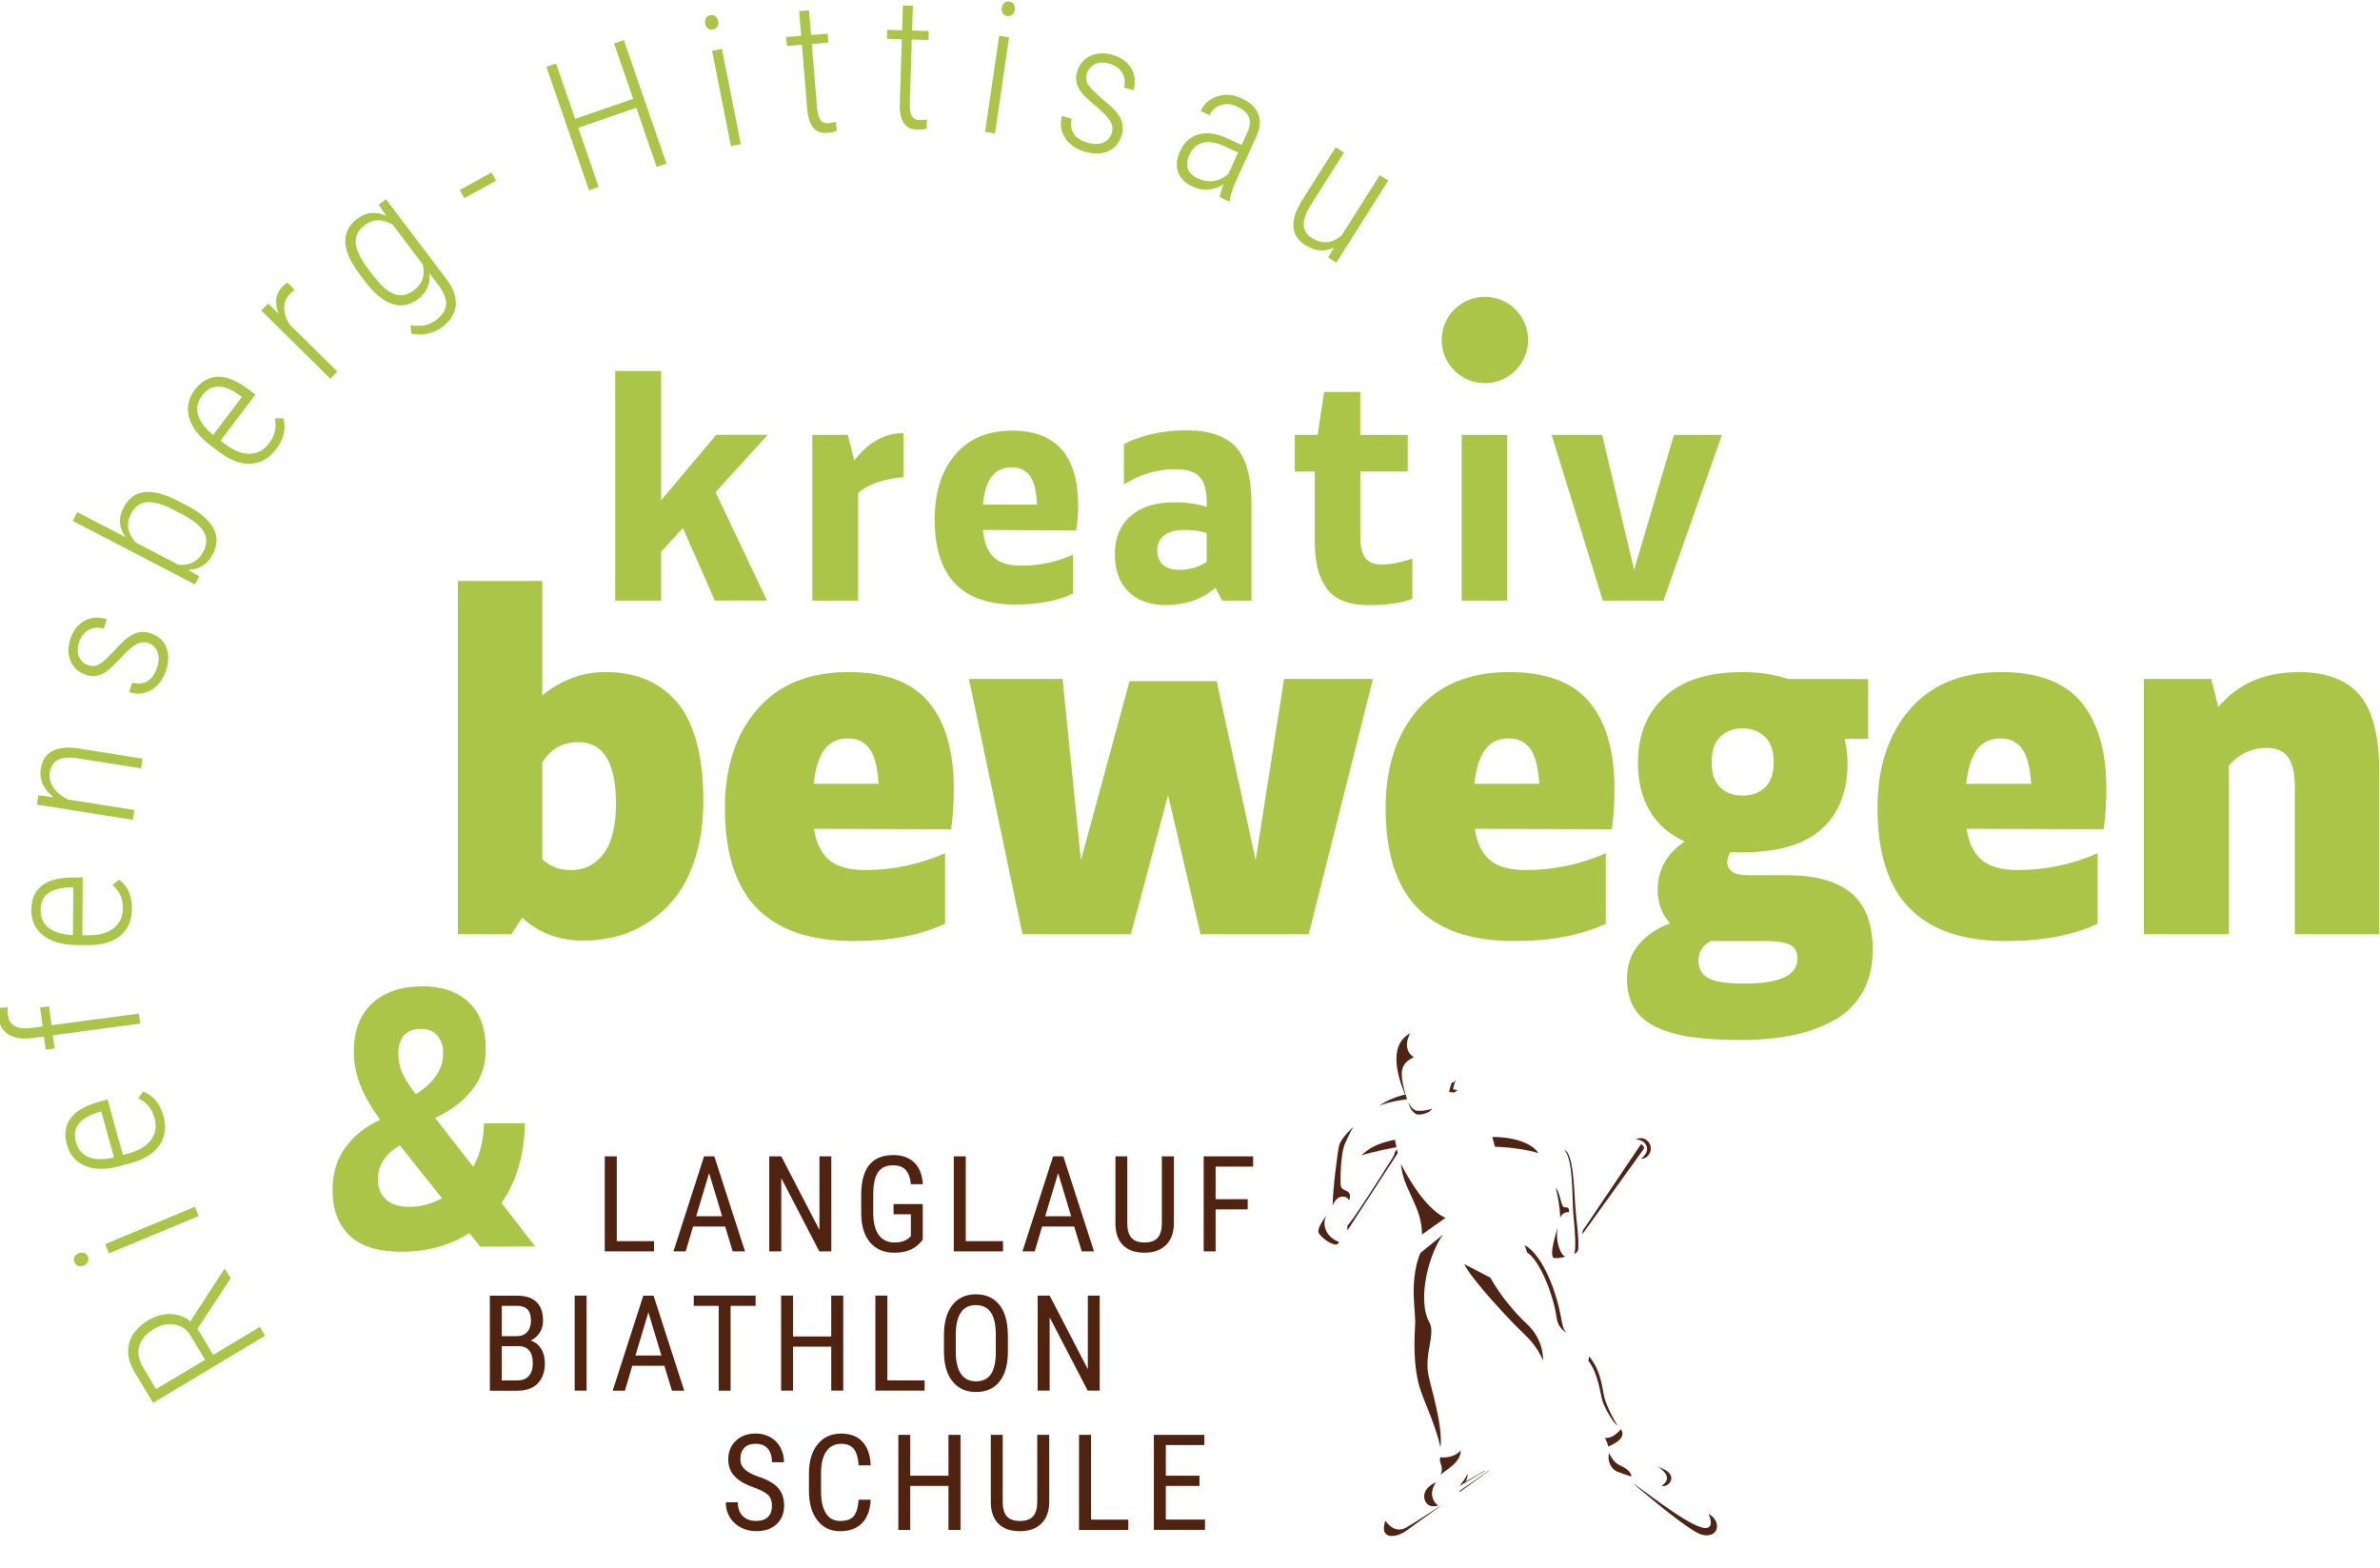 <?xml version="1.0" encoding="utf-8"?>
<!-- Generator: Adobe Illustrator 26.3.1, SVG Export Plug-In . SVG Version: 6.00 Build 0)  -->
<svg version="1.1" id="Ebene_1" xmlns="http://www.w3.org/2000/svg" xmlns:xlink="http://www.w3.org/1999/xlink" x="0px" y="0px"
	 viewBox="0 0 513 338" style="enable-background:new 0 0 513 338;" xml:space="preserve">
<style type="text/css">
	.st0{fill:#ABC548;}
	.st1{clip-path:url(#SVGID_00000129188221336652266060000002557526967132942468_);fill:#502414;}
	.st2{clip-path:url(#SVGID_00000143581222584216833550000007489003710169651646_);fill:#502414;}
	.st3{clip-path:url(#SVGID_00000150818492938167268650000010602815518844863403_);fill:#502414;}
	.st4{clip-path:url(#SVGID_00000143577407109500893430000000492333402815608725_);fill:#502414;}
	.st5{clip-path:url(#SVGID_00000158735313213479852860000005563885645311073727_);fill:#502414;}
	.st6{fill:#502311;}
</style>
<path class="st0" d="M478.14,152.41l-1.5-6.07h-14.53v55.01h18.3v-36.32c2.22-2.55,4.92-3.82,8.11-3.82c2.22,0,3.8,0.69,4.73,2.08
	c0.93,1.39,1.4,3.53,1.4,6.43v31.64h18.2v-34.84c0-7.77-1.4-13.33-4.2-16.66c-2.8-3.33-7.18-4.99-13.13-4.99
	C488.11,144.86,482.32,147.38,478.14,152.41 M435.82,161.35c1.09,1.47,1.75,4,1.98,7.6h-14c0.35-3.31,1.13-5.77,2.32-7.38
	c1.19-1.61,2.88-2.41,5.07-2.41C433.18,159.15,434.73,159.88,435.82,161.35 M448.64,151.38c-3.59-4.35-9.37-6.52-17.35-6.52
	c-8.46,0-15.01,2.68-19.65,8.05c-4.63,5.37-6.95,12.45-6.95,21.24c0,9.72,2.31,16.93,6.93,21.63c4.62,4.7,11.55,7.05,20.78,7.05
	c7.85,0,14.43-1.24,19.74-3.73v-15.2c-5.54,2.42-11.26,3.63-17.19,3.63c-3.51,0-6.11-0.73-7.82-2.2c-1.71-1.47-2.78-3.7-3.23-6.69
	l29.54,0.1l0.14-1.1c0.1-0.7,0.19-1.77,0.29-3.2c0.1-1.43,0.15-2.87,0.15-4.3C454.02,161.98,452.23,155.73,448.64,151.38
	 M368.43,210.93c-1.56-0.72-2.34-2.05-2.34-3.99c0-1.75,0.88-3.12,2.66-4.11h0.43h11.54c2.19,0,3.85,0.25,5,0.76
	c1.14,0.51,1.71,1.53,1.71,3.06c0,3.57-3.81,5.35-11.44,5.35C372.51,212.01,369.99,211.65,368.43,210.93 M382.31,164.26
	c0,2.45-0.62,4.27-1.86,5.45c-1.24,1.18-2.86,1.77-4.85,1.77c-2,0-3.61-0.59-4.83-1.77c-1.22-1.18-1.83-2.99-1.83-5.45
	c0-2.42,0.62-4.24,1.86-5.45c1.24-1.21,2.84-1.82,4.8-1.82c1.96,0,3.57,0.61,4.83,1.82C381.68,160.03,382.31,161.84,382.31,164.26
	 M376.66,188.64c-2.9,0-4.35-0.96-4.35-2.87c0-0.64,0.22-1.35,0.68-2.15c0.51,0.06,1.32,0.1,2.41,0.1c7.76,0,13.5-1.67,17.23-5.02
	c3.73-3.35,5.6-8.09,5.6-14.24c0-1.66-0.21-3.39-0.63-5.21h5.07v-12.9h-17.23c-2.93-0.99-6.24-1.48-9.94-1.48
	c-7.27,0-12.83,1.76-16.68,5.28c-3.85,3.52-5.77,8.29-5.77,14.31c0,4.01,0.85,7.46,2.56,10.35c1.71,2.88,4.22,5.07,7.53,6.57
	c-3.89,2.61-5.84,6.1-5.84,10.47c0,2.74,0.88,5.13,2.66,7.17c-2.77,1.02-5,2.52-6.71,4.52c-1.71,1.99-2.56,4.47-2.56,7.43
	c0,2.52,0.53,4.64,1.59,6.38c1.06,1.74,2.68,3.1,4.85,4.09c2.17,0.99,4.7,1.69,7.58,2.1c2.88,0.41,6.33,0.62,10.36,0.62
	c4.22,0,8-0.34,11.34-1.03c3.35-0.69,6.34-1.77,8.98-3.25c2.64-1.48,4.67-3.51,6.11-6.07c1.43-2.57,2.15-5.6,2.15-9.1
	c0-5.58-1.54-9.65-4.61-12.21c-3.07-2.56-7.67-3.85-13.78-3.85H376.66z M329.81,161.35c1.09,1.47,1.75,4,1.98,7.6h-14
	c0.35-3.31,1.13-5.77,2.32-7.38c1.19-1.61,2.88-2.41,5.07-2.41C327.17,159.15,328.72,159.88,329.81,161.35 M342.63,151.38
	c-3.59-4.35-9.37-6.52-17.36-6.52c-8.46,0-15.01,2.68-19.65,8.05c-4.63,5.37-6.95,12.45-6.95,21.24c0,9.72,2.31,16.93,6.93,21.63
	c4.62,4.7,11.55,7.05,20.78,7.05c7.85,0,14.43-1.24,19.74-3.73v-15.2c-5.54,2.42-11.26,3.63-17.19,3.63c-3.51,0-6.12-0.73-7.82-2.2
	c-1.71-1.47-2.78-3.7-3.23-6.69l29.54,0.1l0.14-1.1c0.1-0.7,0.19-1.77,0.29-3.2c0.1-1.43,0.15-2.87,0.15-4.3
	C348.01,161.98,346.21,155.73,342.63,151.38 M270.65,185.39l-8.4-38.57h-18.78l-10.48,38.57l-3.96-39.05h-20.18l11.54,55.01h23.37
	l8.01-29.97l7,29.97h23.32l13.85-55.01h-19.16L270.65,185.39z M187.4,161.35c1.09,1.47,1.75,4,1.98,7.6h-14
	c0.35-3.31,1.13-5.77,2.32-7.38c1.19-1.61,2.88-2.41,5.07-2.41C184.76,159.15,186.3,159.88,187.4,161.35 M200.21,151.38
	c-3.59-4.35-9.37-6.52-17.36-6.52c-8.46,0-15.01,2.68-19.65,8.05c-4.63,5.37-6.95,12.45-6.95,21.24c0,9.72,2.31,16.93,6.93,21.63
	c4.62,4.7,11.55,7.05,20.78,7.05c7.85,0,14.43-1.24,19.74-3.73v-15.2c-5.54,2.42-11.26,3.63-17.19,3.63c-3.51,0-6.11-0.73-7.82-2.2
	c-1.71-1.47-2.78-3.7-3.23-6.69l29.54,0.1l0.15-1.1c0.1-0.7,0.19-1.77,0.29-3.2c0.1-1.43,0.14-2.87,0.14-4.3
	C205.6,161.98,203.8,155.73,200.21,151.38 M116.89,185.2v-20.84c1.77-2.93,4.36-4.4,7.77-4.4c5.41,0,8.11,4.43,8.11,13.29
	c0,4.78-0.89,8.36-2.65,10.73c-1.77,2.37-4.1,3.56-7,3.56C120.54,187.54,118.47,186.76,116.89,185.2 M116.89,149.88v-24.66h-18.2
	v76.13h11.54l2.32-3.54c3.57,3.28,7.95,4.92,13.13,4.92c2.67,0,5.23-0.34,7.68-1.03c2.45-0.68,4.79-1.81,7.02-3.37
	c2.24-1.56,4.18-3.48,5.82-5.76s2.95-5.13,3.93-8.55c0.98-3.42,1.47-7.24,1.47-11.45c0-5.03-0.52-9.37-1.57-13.02
	c-1.05-3.65-2.54-6.52-4.49-8.63c-1.95-2.1-4.16-3.64-6.64-4.61c-2.48-0.97-5.28-1.46-8.4-1.46
	C125.55,144.86,121.01,146.53,116.89,149.88"/>
<path class="st0" d="M352.22,122.82l-6.88-29.09h-10.9l11.03,35.72h13.08l12.61-35.72h-10.34L352.22,122.82z M324.87,93.73h-9.81
	v35.72h9.81V93.73z M294.28,120.25c-0.72-0.94-1.07-2.51-1.07-4.69v-13.92h10.22v-7.91H293.2v-9.25h-7.79l-1.4,9.25h-4.92v7.91h4.3
	v14.86c0,2.18,0.18,4.08,0.55,5.7c0.36,1.62,0.97,3.07,1.81,4.34c0.84,1.28,2.03,2.24,3.57,2.9c1.54,0.65,3.41,0.98,5.61,0.98
	c4.11,0,7.28-0.45,9.5-1.34v-8.69c-2.51,0.85-4.72,1.28-6.63,1.28C296.16,121.66,294.99,121.19,294.28,120.25 M250.93,115.39
	c0.99-0.78,2.5-1.17,4.53-1.17c1.68,0,3.23,0.23,4.64,0.69v6.2c-1.76,1.14-3.74,1.71-5.92,1.71c-1.54,0-2.71-0.36-3.52-1.09
	c-0.81-0.73-1.21-1.79-1.21-3.18C249.45,117.22,249.94,116.17,250.93,115.39 M247.94,93.65c-2.36,0.59-4.25,1.28-5.68,2.07v8.72
	c3.41-2.2,7.1-3.3,11.09-3.3c2.47,0,4.21,0.55,5.23,1.65c1.02,1.1,1.53,2.97,1.53,5.61v0.84c-2.06-0.64-4.31-0.97-6.76-0.97
	c-4.07-0.06-7.26,0.91-9.58,2.91c-2.32,2-3.47,4.73-3.47,8.18c0,3.51,0.97,6.23,2.91,8.16c1.94,1.93,4.71,2.9,8.3,2.9
	c4.15-0.06,7.64-1.3,10.46-3.71l1.46,2.74h6.32v-20.87c0-5.65-1.1-9.7-3.3-12.15c-2.2-2.45-5.8-3.68-10.81-3.68
	C252.86,92.76,250.29,93.06,247.94,93.65 M221.97,102.54c0.9,1.2,1.42,3.28,1.54,6.23h-11.65c0.23-2.62,0.84-4.61,1.84-5.98
	c1-1.37,2.48-2.06,4.45-2.06C219.79,100.73,221.06,101.34,221.97,102.54 M218.15,92.82c-5.27,0-9.37,1.74-12.3,5.22
	c-2.93,3.48-4.39,8.1-4.39,13.88c0,12.25,5.78,18.38,17.35,18.38c5,0,9.17-0.79,12.49-2.37v-8.41c-3.49,1.6-7.23,2.4-11.21,2.4
	c-2.76,0-4.77-0.64-6.01-1.92c-1.25-1.28-1.98-3.2-2.21-5.78l20.09,0.12l0.09-0.65c0.08-0.44,0.16-1.1,0.23-1.99
	c0.07-0.89,0.11-1.8,0.11-2.71C232.38,98.21,227.64,92.82,218.15,92.82 M188.82,94.97c-1.83,1.08-3.38,2.51-4.67,4.3l-1.4-5.54
	h-7.66v35.72h9.87v-23.2c2.33-1.95,5.59-3.08,9.78-3.39v-9.5C192.62,93.35,190.64,93.89,188.82,94.97 M154.37,93.73l-11.87,14.11
	V79.96h-9.9v49.49h9.9v-10.53l4.7-5.11l6.88,15.63h11.24l-11.09-23.36l11.27-12.36H154.37"/>
<g>
	<defs>
		<rect id="SVGID_1_" x="279.06" y="217.26" width="93.97" height="120.81"/>
	</defs>
	<clipPath id="SVGID_00000092441191354448273420000002686986416668796056_">
		<use xlink:href="#SVGID_1_"  style="overflow:visible;"/>
	</clipPath>
	<path style="clip-path:url(#SVGID_00000092441191354448273420000002686986416668796056_);fill:#502414;" d="M320.88,316.98
		l-6.16,4.29c-0.02,0.04-0.12,0.34-0.15,0.38l6.43-4.68C320.97,316.98,320.92,316.98,320.88,316.98"/>
	<path style="clip-path:url(#SVGID_00000092441191354448273420000002686986416668796056_);fill:#502414;" d="M319.98,317l-4.09,2.34
		c0.25-0.4,0.55-1.16,0.39-1.67c-0.37,1.05-1.24,2.04-1.71,2.63l5.56-3.29C320.08,317,320.03,317,319.98,317"/>
	<path style="clip-path:url(#SVGID_00000092441191354448273420000002686986416668796056_);fill:#502414;" d="M336.39,283.51
		c-0.8-4.28-3.49-12.75-7.76-15.15l0.55,1.61c2.72,1.72,5.65,9.07,6.35,14.08c0.35,2.49,2.21,3.21,2.21,3.21
		C336.91,286.77,336.69,285.14,336.39,283.51"/>
	<path style="clip-path:url(#SVGID_00000092441191354448273420000002686986416668796056_);fill:#502414;" d="M345.84,301.27
		c-0.5-1.75-0.56-5.61-3.31-8.93c-0.07,0.49-0.06,0.49-0.17,0.98c2.24,2.81,2.56,7.29,3.09,8.77c0.71,1.98,2.43,4.77,3.24,5.19
		C347.88,306.12,346.46,303.44,345.84,301.27"/>
	<path style="clip-path:url(#SVGID_00000092441191354448273420000002686986416668796056_);fill:#502414;" d="M349.37,308.07
		c-0.94,1.05-2.13,2.01-3.44,1.86c0.21,0.33,0.67,1.41,0.7,1.86C351.17,309.93,349.37,308.07,349.37,308.07"/>
	<path style="clip-path:url(#SVGID_00000092441191354448273420000002686986416668796056_);fill:#502414;" d="M358.81,316.76
		c-0.6-0.31-1.3-0.54-1.51-0.66c2.76,1.77,2.28,3.21,0.86,4.15C359.66,320.7,361.65,318.25,358.81,316.76"/>
	<path style="clip-path:url(#SVGID_00000092441191354448273420000002686986416668796056_);fill:#502414;" d="M303.3,236.91
		c-0.05-0.11-0.28-0.88-0.33-0.99c-1.13,0.14-4.35,1.3-5.66,2.43c-0.01,0.01-0.02,0.02-0.03,0.02
		C299.25,237.41,302.91,237.01,303.3,236.91"/>
	<path style="clip-path:url(#SVGID_00000092441191354448273420000002686986416668796056_);fill:#502414;" d="M313.23,234.84
		c0.04-0.82,0.54-2.03,0.54-2.03c-0.02,0-0.03,0-0.05,0c-0.2,0.34-0.47,0.54-0.8,0.54c0,0-0.5,1.21-0.54,2.03
		c0.38,0.01,0.73,0.05,1.02,0.11c0.27-0.19,0.54-0.37,0.79-0.55C313.92,234.89,313.59,234.85,313.23,234.84"/>
	<path style="clip-path:url(#SVGID_00000092441191354448273420000002686986416668796056_);fill:#502414;" d="M339.74,262.17
		c-0.02-0.22-0.05-0.5-0.08-0.81c-0.37-3.7-0.34-12.81-2.47-13.53c2.02,2.23,1.62,10.62,1.96,14.07c0.03,0.31,0.06,0.59,0.08,0.81
		c0.29,2.82,0.45,6.32,0.16,7.34c-0.02,0.08-0.06,0.16-0.11,0.23c0.42-0.18,0.74-0.43,0.84-0.77
		C340.42,268.49,340.03,264.99,339.74,262.17"/>
	<path style="clip-path:url(#SVGID_00000092441191354448273420000002686986416668796056_);fill:#502414;" d="M341.18,265.22
		l-0.16,0.87l13.35-18.54c0-0.45-0.19-0.66-0.65-0.95C353.68,246.63,341.18,265.22,341.18,265.22"/>
	<path style="clip-path:url(#SVGID_00000092441191354448273420000002686986416668796056_);fill:#502414;" d="M354.57,249.22
		c0.03,0,0.05,0,0.08,0c0.02-0.02,0.04-0.03,0.05-0.05C354.62,249.21,354.57,249.22,354.57,249.22"/>
	<path style="clip-path:url(#SVGID_00000092441191354448273420000002686986416668796056_);fill:#502414;" d="M301.09,247.71
		l-0.53,0.76c0,0,0.28,0-0.53,1.3c-2.2,3.52-8.74,13.78-9.6,14.38v1.07l10.84-16.67C301.26,248.53,301.09,247.71,301.09,247.71"/>
	<path style="clip-path:url(#SVGID_00000092441191354448273420000002686986416668796056_);fill:#502414;" d="M285.96,261.92
		c-0.79,1.02-1.8,2.59-1.8,3.5c0,0.9,2.71,2.94,3.84,2.82c0.3-0.03,0.5-0.23,0.64-0.54C285.89,266.71,284.79,264.01,285.96,261.92"
		/>
	<path style="clip-path:url(#SVGID_00000092441191354448273420000002686986416668796056_);fill:#502414;" d="M288.67,246.79
		c-0.31,0.99-1.43,9.85-1.43,13.14c0.88-2.62,3.18-2.34,3.55-1.15c0.91-2.83-1.76-1.55-1.82-3.49c-0.12-3.57,0.31-7.35,0.89-8.7
		c0.42-0.98,1.44-3.13,1.84-3.68C291.55,242.99,289.16,245.23,288.67,246.79"/>
	<path style="clip-path:url(#SVGID_00000092441191354448273420000002686986416668796056_);fill:#502414;" d="M321.66,245.06
		l0.57,2.12c2.32,0.02,6.76,0.52,9.38,1.37C330.51,246.81,327.2,245.06,321.66,245.06"/>
</g>
<g>
	<defs>
		<rect id="SVGID_00000115500932513334947920000004832803844850029469_" x="284.16" y="222.71" width="85.94" height="108.35"/>
	</defs>
	<clipPath id="SVGID_00000001649398011037925240000000996156194762715553_">
		<use xlink:href="#SVGID_00000115500932513334947920000004832803844850029469_"  style="overflow:visible;"/>
	</clipPath>
	<path style="clip-path:url(#SVGID_00000001649398011037925240000000996156194762715553_);fill:#502414;" d="M335.82,264.41
		c-0.27,0.85-2.19,6.62-0.74,6.76c0.41,0.04,1.37,0,2.38-0.33C336.55,270.8,335.06,267.56,335.82,264.41"/>
	<path style="clip-path:url(#SVGID_00000001649398011037925240000000996156194762715553_);fill:#502414;" d="M302.37,230.12
		c0.34-0.85,0.93-1.59,2.36-2.22c-2.78-1.92-0.76-5.18-0.74-5.2c-0.35,0.16-0.65,0.38-0.92,0.6c-4.2,3.32-0.89,11.08,0.08,13.28
		C302.84,235.31,301.65,231.89,302.37,230.12"/>
	<path style="clip-path:url(#SVGID_00000001649398011037925240000000996156194762715553_);fill:#502414;" d="M305.4,240.2
		c1.28,0.15,2.93-0.48,3.31-1.24c-1.23,0.44-2.7,0.59-3.66,0.37c-0.64-0.42-0.99-0.74-1.43-1.75
		C303.81,238.95,304.54,239.78,305.4,240.2"/>
	<path style="clip-path:url(#SVGID_00000001649398011037925240000000996156194762715553_);fill:#502414;" d="M310.36,324.63
		c0,0-5.01,3.34-7.22,4.6c-2.72,1.55-4.53-1.48-4.53-1.48s-0.6,1.63-0.14,2.52c0.72,1.37,3.16,0.75,4.61-0.31
		c1.94-1.43,7.39-5.32,7.39-5.32C310.44,324.63,310.4,324.63,310.36,324.63"/>
</g>
<g>
	<defs>
		<rect id="SVGID_00000180348292269803406910000004157004973162074033_" x="279.06" y="217.26" width="93.97" height="120.81"/>
	</defs>
	<clipPath id="SVGID_00000107565114268279908980000001878295900058619780_">
		<use xlink:href="#SVGID_00000180348292269803406910000004157004973162074033_"  style="overflow:visible;"/>
	</clipPath>
	<path style="clip-path:url(#SVGID_00000107565114268279908980000001878295900058619780_);fill:#502414;" d="M300.68,245.65
		c-3.98,0.8-5.63,1.89-7.26,3.39c2.19-0.77,7.58-1.77,7.58-1.77L300.68,245.65z"/>
	<path style="clip-path:url(#SVGID_00000107565114268279908980000001878295900058619780_);fill:#502414;" d="M311.58,262.49
		c-4.81-2.03-9.28-10.95-9.62-11.64c0.46,5.61,4.55,9.08,4.55,15.24L311.58,262.49z"/>
	<path style="clip-path:url(#SVGID_00000107565114268279908980000001878295900058619780_);fill:#502414;" d="M307.9,296.41
		c-0.92-4.62,1.54-8.92,0.23-11.31c-2.78-5.03-0.1-14.97,2.93-19.02l-4.89,3.98c0,0-1.2,2.39-1.43,6.89c-0.15,3.01,0.31,6.42,0.31,8
		c0,1.58-0.66,7,0.6,12.77c0.78,3.6,3.67,8.72,4.84,14.32C311.05,307.28,308.46,299.24,307.9,296.41"/>
	<path style="clip-path:url(#SVGID_00000107565114268279908980000001878295900058619780_);fill:#502414;" d="M309.56,319.46
		c-1.85,0.78-2.86,2.2-2.53,3.57c0.57,2.34,2.94,1.49,2.94,1.49C307.39,322.38,309.42,319.6,309.56,319.46"/>
	<path style="clip-path:url(#SVGID_00000107565114268279908980000001878295900058619780_);fill:#502414;" d="M329.08,285.33
		c-2.43-2.24-5.75-6.15-7.83-9.94l-5.63-2.93c1.31,3.04,10.27,12.64,12.69,14.86c2.82,2.6,3.95,5.08,4.29,5.94
		C332.66,291.15,331.9,287.92,329.08,285.33"/>
</g>
<g>
	<defs>
		<rect id="SVGID_00000022534003101803353890000011378345433093706651_" x="284.16" y="222.71" width="85.94" height="108.35"/>
	</defs>
	<clipPath id="SVGID_00000131339786133698935130000000932727664896409009_">
		<use xlink:href="#SVGID_00000022534003101803353890000011378345433093706651_"  style="overflow:visible;"/>
	</clipPath>
	<path style="clip-path:url(#SVGID_00000131339786133698935130000000932727664896409009_);fill:#502414;" d="M346.84,313.18
		c-0.43,1.33,0.16,3.41,1.86,4.06c1.27,0.49,2.92,1.01,2.92,1.01s0.23-1.27-2.59-2.48C347.96,315.32,347.07,313.77,346.84,313.18"/>
	<path style="clip-path:url(#SVGID_00000131339786133698935130000000932727664896409009_);fill:#502414;" d="M369.87,327.95
		c-0.48-1.12-1.59-1.66-1.59-1.66s1.78,3.82-1.54,2.92c-3.94-1.07-14.16-9.34-14.63-9.4c0,0,9.78,8.5,13.83,10.61
		C368.52,331.75,370.85,330.27,369.87,327.95"/>
</g>
<g>
	<defs>
		<rect id="SVGID_00000069391358656494426200000014675339535009687990_" x="279.06" y="217.26" width="93.97" height="120.81"/>
	</defs>
	<clipPath id="SVGID_00000126310878527628522040000007811808459136330387_">
		<use xlink:href="#SVGID_00000069391358656494426200000014675339535009687990_"  style="overflow:visible;"/>
	</clipPath>
	<path style="clip-path:url(#SVGID_00000126310878527628522040000007811808459136330387_);fill:#502414;" d="M354.7,245.6
		c-0.73-0.47-1.7-0.3-2.07-0.02c0.37,0.02,1.24,0.14,1.77,0.68c1.74,1.77-0.68,3.5-0.68,3.5c0.52,0,1.24-0.14,1.81-1.11
		C355.98,247.83,356.05,246.48,354.7,245.6"/>
	<path style="clip-path:url(#SVGID_00000126310878527628522040000007811808459136330387_);fill:#502414;" d="M310.48,317.87
		c0.91-1.77-0.52-2.64,0-3.78c1.32,0.2,3.43-0.23,4.38-1.5C314.86,315.24,311.86,316.7,310.48,317.87"/>
	<path style="clip-path:url(#SVGID_00000126310878527628522040000007811808459136330387_);fill:#502414;" d="M336.29,262.49
		c0-2.2-0.61-5.14-0.96-6.53c1.08,1.41,1.13,4.23,1.86,4.23c0.55,0,1.24,0.17,0.96,1.1C336.74,261.11,336.29,262.49,336.29,262.49"
		/>
</g>
<path class="st0" d="M320.06,82.59c5.14,0,9.31-4.17,9.31-9.31c0-5.14-4.17-9.31-9.31-9.31c-5.14,0-9.31,4.17-9.31,9.31
	C310.75,78.42,314.92,82.59,320.06,82.59"/>
<path class="st0" d="M83.19,258.52c-1.16-1.07-1.74-2.51-1.74-4.3c0-3.05,1.58-5.5,4.74-7.35l9.08,11.41
	c-2.36,1.23-4.66,1.85-6.89,1.85C86.07,260.13,84.34,259.6,83.19,258.52 M94.28,223.22c0.82,0.97,1.23,2.23,1.23,3.79
	c0,1.8-0.53,3.45-1.59,4.95c-1.06,1.5-2.49,2.79-4.29,3.88c-1.33-1.7-2.3-3.21-2.89-4.52c-0.6-1.32-0.89-2.75-0.89-4.3
	c0-1.58,0.39-2.84,1.18-3.8c0.79-0.96,2.04-1.44,3.74-1.44C92.29,221.76,93.46,222.25,94.28,223.22 M108.1,259.28
	c3.24-4.65,4.92-10.38,5.05-17.17h-8.83c-0.06,3.57-0.83,6.7-2.31,9.38l-8.22-10.53c3.51-1.65,6.21-3.72,8.09-6.2
	c1.89-2.49,2.83-5.31,2.83-8.46c0-4.58-1.23-8.01-3.68-10.29c-2.45-2.28-5.77-3.42-9.96-3.42c-4.6,0-8.21,1.23-10.85,3.67
	c-2.64,2.45-3.95,5.92-3.95,10.4c0,2.51,0.47,4.93,1.4,7.26c0.93,2.33,2.35,4.81,4.26,7.44c-3.24,1.5-5.76,3.52-7.56,6.06
	c-1.8,2.54-2.69,5.55-2.69,9.05c0,4.21,1.22,7.48,3.65,9.82c2.43,2.34,6.15,3.51,11.16,3.51c5.58,0,10.47-1.34,14.68-4.03l2.34,2.95
	l11.85-0.07L108.1,259.28z"/>
<path class="st0" d="M286.27,55.49l1.77,1.12l11.19-17.69l-1.83-1.16L289.2,50.7c-2.05,1.82-4.22,2-6.51,0.55
	c-1.07-0.68-1.62-1.61-1.67-2.79c-0.04-1.19,0.44-2.58,1.46-4.18l7.21-11.39l-1.8-1.14l-7.24,11.44c-1.35,2.16-1.97,4.06-1.86,5.69
	c0.11,1.63,0.97,2.95,2.57,3.96c2.1,1.33,4.17,1.5,6.2,0.51L286.27,55.49z M256.43,33.27c0.6-1.3,1.52-2.13,2.78-2.48
	c1.26-0.35,2.78-0.13,4.57,0.66l3.09,1.42l-2.12,4.62c-0.87,0.81-1.88,1.31-3.04,1.5c-1.16,0.19-2.31,0.02-3.46-0.5
	C255.92,37.43,255.32,35.69,256.43,33.27 M264.98,43.44l0.1-0.21c0.09-1.08,0.56-2.55,1.41-4.42l4.29-9.33
	c0.84-1.84,1-3.47,0.45-4.88c-0.54-1.41-1.77-2.56-3.68-3.44c-1.77-0.81-3.49-0.95-5.16-0.4c-1.67,0.55-2.86,1.6-3.58,3.16
	l1.94,0.91c0.51-1.11,1.32-1.84,2.41-2.19c1.1-0.35,2.25-0.24,3.46,0.31c1.3,0.6,2.15,1.35,2.55,2.25c0.4,0.9,0.29,2.03-0.33,3.39
	l-1.22,2.65l-3.27-1.5c-2.24-1.02-4.25-1.27-6.02-0.77c-1.77,0.51-3.09,1.69-3.94,3.55c-0.79,1.71-0.94,3.24-0.45,4.59
	c0.49,1.35,1.55,2.4,3.19,3.15c1.08,0.5,2.2,0.69,3.36,0.59c1.16-0.1,2.25-0.49,3.27-1.17c-0.47,1.18-0.76,2.11-0.86,2.8
	L264.98,43.44z M237.84,30.71c-0.94,0.41-2.05,0.43-3.32,0.08c-1.47-0.41-2.49-1.06-3.08-1.96c-0.59-0.9-0.74-1.99-0.45-3.25
	L228.91,25c-0.48,1.73-0.25,3.31,0.68,4.75c0.93,1.44,2.4,2.43,4.4,2.99c1.89,0.52,3.55,0.46,4.98-0.21
	c1.43-0.66,2.37-1.82,2.83-3.49c0.25-0.89,0.28-1.72,0.1-2.47c-0.18-0.75-0.55-1.49-1.11-2.23s-1.67-1.77-3.31-3.11
	c-1.57-1.37-2.56-2.39-2.97-3.05c-0.41-0.66-0.5-1.4-0.27-2.2c0.28-0.99,0.86-1.7,1.74-2.13c0.89-0.42,1.94-0.47,3.16-0.13
	c1.26,0.35,2.17,1.01,2.74,1.98c0.57,0.97,0.7,2.03,0.39,3.17l2.07,0.57c0.49-1.78,0.32-3.37-0.53-4.76
	c-0.84-1.4-2.22-2.36-4.14-2.89c-1.78-0.49-3.37-0.39-4.76,0.31c-1.4,0.7-2.31,1.83-2.75,3.38c-0.23,0.83-0.27,1.6-0.12,2.3
	c0.15,0.7,0.5,1.4,1.04,2.11c0.54,0.71,1.56,1.68,3.07,2.94c1.51,1.25,2.53,2.3,3.07,3.15c0.54,0.85,0.69,1.71,0.45,2.58
	C239.4,29.58,238.78,30.3,237.84,30.71 M216.13,2.86c0.2,0.34,0.52,0.54,0.97,0.6c0.45,0.07,0.82-0.03,1.11-0.3
	c0.29-0.26,0.47-0.61,0.53-1.05c0.06-0.43-0.01-0.82-0.21-1.16c-0.2-0.34-0.53-0.55-0.98-0.61c-0.45-0.07-0.81,0.04-1.1,0.31
	s-0.46,0.62-0.53,1.06C215.86,2.14,215.93,2.52,216.13,2.86 M217.5,8.03l-2.14-0.31l-3.03,20.71l2.14,0.31L217.5,8.03z M194.62,1.19
	l-0.17,5.34l-3.23-0.1l-0.06,1.93l3.23,0.1l-0.45,14.19c-0.05,3.46,1.19,5.22,3.7,5.3c0.92,0.03,1.62-0.06,2.12-0.26l0-1.94
	c-0.69,0.11-1.21,0.16-1.55,0.14c-0.8-0.03-1.36-0.32-1.68-0.9c-0.32-0.57-0.47-1.43-0.43-2.58l0.44-13.9l3.58,0.11l0.06-1.93
	l-3.58-0.11l0.17-5.34L194.62,1.19z M172.25,2.4l0.44,5.32l-3.22,0.27l0.16,1.93l3.22-0.27l1.17,14.15
	c0.35,3.44,1.78,5.06,4.28,4.85c0.91-0.08,1.6-0.24,2.07-0.5l-0.22-1.92c-0.67,0.18-1.18,0.29-1.53,0.32
	c-0.8,0.07-1.39-0.17-1.78-0.7c-0.39-0.53-0.63-1.37-0.72-2.51l-1.14-13.86l3.57-0.29l-0.16-1.93l-3.57,0.29l-0.44-5.32L172.25,2.4z
	 M152.58,6.12c0.3,0.25,0.67,0.33,1.11,0.24c0.44-0.09,0.76-0.3,0.95-0.65c0.19-0.35,0.24-0.73,0.15-1.16
	c-0.09-0.43-0.28-0.77-0.59-1.03c-0.31-0.26-0.68-0.34-1.12-0.25c-0.44,0.09-0.75,0.31-0.93,0.66c-0.18,0.35-0.23,0.74-0.14,1.17
	C152.08,5.53,152.28,5.87,152.58,6.12 M155.6,10.54l-2.12,0.42l4.07,20.53l2.13-0.42L155.6,10.54z M134.46,8.63l-2.1,0.73
	l4.12,11.94l-12.51,4.32l-4.12-11.94l-2.08,0.72l9.19,26.62l2.08-0.72l-4.4-12.75l12.51-4.32l4.4,12.75l2.1-0.73L134.46,8.63z
	 M105.95,37.18l-6.84,3.77l0.97,1.76l6.85-3.77L105.95,37.18z M79.19,57.73c-1.57-2.09-2.41-3.89-2.52-5.37
	c-0.11-1.49,0.54-2.76,1.94-3.82c1.82-1.38,3.84-1.41,6.05-0.09l6.46,8.53c0.57,2.33-0.07,4.2-1.92,5.6
	c-1.39,1.05-2.79,1.32-4.2,0.8c-1.41-0.52-2.93-1.84-4.55-3.98L79.19,57.73z M78.91,60.95c1.9,2.44,3.8,3.97,5.71,4.58
	c1.91,0.61,3.73,0.26,5.47-1.06c1.9-1.44,2.72-3.31,2.45-5.61l2.01,2.65c1.13,1.51,1.66,2.88,1.59,4.1c-0.07,1.22-0.8,2.35-2.19,3.4
	c-1.5,1.14-3.32,1.48-5.45,1.04l0.13,1.84c0.97,0.28,2.1,0.3,3.37,0.05c1.27-0.25,2.37-0.73,3.28-1.42
	c1.82-1.38,2.81-2.95,2.96-4.72c0.16-1.77-0.52-3.67-2.04-5.69l-13-17.17l-1.59,1.2l1.67,2.4c-2.27-1.05-4.36-0.85-6.28,0.61
	c-1.81,1.37-2.67,3.05-2.58,5.05c0.09,2,1.13,4.31,3.12,6.94L78.91,60.95z M62.02,60.97c-0.33,0.09-0.69,0.34-1.09,0.74
	c-1.53,1.55-1.82,3.51-0.87,5.89l-2.26-2.18l-1.48,1.5l14.89,14.71l1.51-1.53L62.45,69.96c-0.79-1.25-1.19-2.45-1.2-3.6
	c-0.01-1.14,0.4-2.14,1.23-2.98c0.27-0.28,0.62-0.56,1.05-0.87L62.02,60.97z M51.7,85.22l0.45,0.34l-6.2,8.19
	c-1.78-1.46-2.86-2.91-3.27-4.35c-0.4-1.44-0.09-2.84,0.93-4.19C45.51,82.7,48.21,82.7,51.7,85.22 M61.05,90.14l-1.82,0.03
	c0.43,1.93,0.03,3.72-1.22,5.36c-1.13,1.49-2.52,2.25-4.18,2.28c-1.66,0.03-3.44-0.68-5.35-2.13l-0.94-0.71l7.51-9.92l-1.6-1.21
	c-2.45-1.82-4.63-2.71-6.53-2.65c-1.9,0.06-3.54,0.99-4.91,2.8c-1.42,1.87-1.83,3.87-1.25,5.99c0.58,2.12,2.1,4.11,4.55,5.97
	l2.04,1.54c2.39,1.78,4.65,2.6,6.77,2.46c2.13-0.14,3.93-1.19,5.42-3.15C61.21,94.58,61.72,92.36,61.05,90.14 M39.34,110.88
	c2.33,1.23,3.86,2.48,4.59,3.77c0.73,1.29,0.7,2.69-0.09,4.22c-0.55,1.06-1.29,1.84-2.22,2.31c-0.92,0.48-1.97,0.66-3.15,0.54
	l-9.2-4.78c-1.8-1.98-2.15-4.03-1.05-6.15c0.83-1.59,1.99-2.44,3.48-2.55c1.5-0.11,3.42,0.45,5.78,1.67L39.34,110.88z M38.16,107.85
	c-2.82-1.42-5.19-2.01-7.12-1.76c-1.92,0.25-3.41,1.38-4.45,3.38c-1.12,2.15-0.97,4.26,0.45,6.31l-10.38-5.4l-0.98,1.89l26.36,13.71
	l0.92-1.77l-2.44-1.38c2.44-0.07,4.22-1.2,5.36-3.39c1.03-1.98,1.06-3.86,0.09-5.63c-0.97-1.77-2.88-3.41-5.74-4.89L38.16,107.85z
	 M33.96,140.53c0.36,0.96,0.33,2.07-0.08,3.32c-0.48,1.44-1.18,2.44-2.11,2.98c-0.93,0.54-2.02,0.64-3.27,0.29l-0.68,2.06
	c1.7,0.56,3.29,0.42,4.77-0.45c1.48-0.86,2.55-2.28,3.2-4.25c0.62-1.86,0.63-3.52,0.04-4.98c-0.59-1.46-1.7-2.46-3.35-3
	c-0.88-0.29-1.7-0.37-2.46-0.23c-0.76,0.14-1.52,0.47-2.28,1c-0.76,0.52-1.85,1.58-3.27,3.16c-1.45,1.5-2.51,2.44-3.19,2.81
	c-0.68,0.37-1.42,0.43-2.21,0.16c-0.98-0.32-1.66-0.94-2.04-1.85c-0.38-0.91-0.37-1.96,0.03-3.16c0.41-1.24,1.11-2.12,2.11-2.64
	c1-0.53,2.06-0.6,3.18-0.23l0.68-2.04c-1.75-0.58-3.35-0.48-4.78,0.29c-1.44,0.77-2.47,2.1-3.09,3.99
	c-0.58,1.75-0.55,3.34,0.08,4.77c0.63,1.43,1.71,2.4,3.24,2.91c0.82,0.27,1.58,0.35,2.29,0.23c0.71-0.12,1.42-0.43,2.15-0.94
	c0.73-0.5,1.76-1.48,3.09-2.92c1.33-1.44,2.43-2.41,3.3-2.91c0.88-0.5,1.74-0.6,2.6-0.32C32.92,138.92,33.6,139.57,33.96,140.53
	 M7.96,173.42l20.67,3.29l0.34-2.12l-14.35-2.28c-1.38-0.69-2.41-1.54-3.11-2.56c-0.69-1.02-0.95-2.08-0.78-3.19
	c0.22-1.36,0.82-2.29,1.8-2.79c0.98-0.5,2.39-0.6,4.24-0.32l13.62,2.17l0.33-2.1l-13.85-2.21c-4.82-0.68-7.51,0.79-8.08,4.39
	c-0.19,1.21-0.03,2.34,0.48,3.4c0.51,1.05,1.28,1.98,2.3,2.77l-3.3-0.47L7.96,173.42z M15.24,191.27l0.56,0l-0.07,10.27
	c-2.3-0.1-4.04-0.62-5.22-1.53c-1.19-0.92-1.78-2.22-1.76-3.91C8.77,192.96,10.93,191.35,15.24,191.27 M25.68,189.62l-1.44,1.11
	c1.5,1.29,2.25,2.96,2.23,5.02c-0.01,1.87-0.67,3.31-1.98,4.33c-1.31,1.02-3.16,1.52-5.56,1.5l-1.18-0.01l0.08-12.44l-2.01-0.01
	c-3.06,0.01-5.33,0.6-6.82,1.78c-1.49,1.18-2.24,2.91-2.26,5.18c-0.02,2.35,0.85,4.2,2.59,5.55c1.74,1.35,4.14,2.04,7.21,2.06
	l2.55,0.02c2.98-0.01,5.28-0.7,6.9-2.08c1.62-1.38,2.44-3.31,2.45-5.77C28.46,193.08,27.54,191,25.68,189.62 M29.93,218.46
	l-18.83,2.51l-0.54-4.06l-1.92,0.26l0.54,4.07l-2.55,0.34c-1.44,0.19-2.59,0.05-3.44-0.43c-0.85-0.48-1.35-1.24-1.48-2.27
	c-0.08-0.59-0.08-1.17-0.02-1.75l-1.98,0.11c-0.13,0.66-0.15,1.35-0.05,2.1c0.22,1.64,0.94,2.84,2.16,3.62
	c1.22,0.78,2.87,1.05,4.93,0.8l2.72-0.36l0.38,2.86l1.92-0.26l-0.38-2.86l18.83-2.51L29.93,218.46z M21.28,239.71l0.54-0.15
	l2.75,9.9c-2.24,0.53-4.05,0.51-5.44-0.05c-1.39-0.56-2.31-1.65-2.77-3.28C15.51,243.1,17.15,240.96,21.28,239.71 M30.86,235.27
	l-1.08,1.46c1.8,0.83,2.97,2.24,3.52,4.22c0.5,1.8,0.26,3.37-0.72,4.71c-0.98,1.34-2.63,2.32-4.94,2.97l-1.14,0.32l-3.32-11.99
	l-1.94,0.54c-2.94,0.84-4.96,2.04-6.07,3.58c-1.11,1.55-1.36,3.41-0.76,5.6c0.63,2.26,1.96,3.81,4,4.63
	c2.04,0.83,4.54,0.83,7.5,0.01l2.46-0.68c2.86-0.82,4.89-2.12,6.07-3.89c1.18-1.77,1.44-3.85,0.78-6.22
	C34.49,237.84,33.03,236.08,30.86,235.27 M18.92,271.99c0.19-0.34,0.19-0.72,0.02-1.14c-0.17-0.42-0.45-0.68-0.82-0.8
	c-0.38-0.12-0.77-0.09-1.17,0.08c-0.4,0.17-0.7,0.43-0.89,0.78c-0.19,0.35-0.2,0.74-0.02,1.15c0.17,0.42,0.45,0.68,0.83,0.79
	c0.38,0.11,0.77,0.08,1.18-0.09C18.44,272.59,18.74,272.33,18.92,271.99 M22.66,268.15l0.83,2l19.33-8.04l-0.83-2L22.66,268.15z
	 M33.64,299.4l-2.81-4.7c-0.95-1.59-1.23-3.11-0.83-4.55c0.4-1.44,1.44-2.67,3.14-3.68c1.53-0.91,3.03-1.24,4.52-0.97
	c1.49,0.27,2.66,1.11,3.52,2.54l3.02,5.04L33.64,299.4z M49.72,275.51l-1.21-2.02l-0.22,0.13l-7.26,11.18
	c-1.22-1-2.64-1.52-4.27-1.57c-1.63-0.05-3.22,0.4-4.78,1.33c-2.23,1.34-3.62,2.99-4.15,4.95c-0.53,1.96-0.13,4.05,1.19,6.25
	l3.97,6.62l24.16-14.48L56.01,286l-10.06,6.03l-3.38-5.64L49.72,275.51z"/>
<path class="st6" d="M258.54,318.07h-7.25v-6.6h8.3v-2.21h-10.88v20.48h11.02v-2.21h-8.44v-7.26h7.25V318.07z M235.17,309.27h-2.59
	v20.48h10.62v-2.21h-8.03V309.27z M223.57,309.27v14.45c0,1.38-0.29,2.41-0.88,3.09c-0.59,0.68-1.54,1.02-2.85,1.02
	c-1.3,0-2.25-0.34-2.83-1.02c-0.59-0.68-0.88-1.71-0.88-3.09v-14.45h-2.56v14.56c0.02,1.99,0.56,3.52,1.63,4.59
	c1.07,1.07,2.62,1.61,4.64,1.61c1.98,0,3.52-0.55,4.63-1.65c1.11-1.1,1.67-2.62,1.69-4.56v-14.56H223.57z M207.03,309.27h-2.59v8.81
	h-8.24v-8.81h-2.57v20.48h2.57v-9.47h8.24v9.47h2.59V309.27z M185.08,323.24c-0.14,1.73-0.51,2.92-1.1,3.59s-1.56,1-2.9,1
	s-2.36-0.55-3.06-1.66c-0.7-1.11-1.05-2.7-1.05-4.77v-3.76c0-2.11,0.37-3.71,1.13-4.8c0.75-1.09,1.82-1.64,3.22-1.64
	c1.21,0,2.11,0.36,2.7,1.07c0.59,0.71,0.94,1.9,1.06,3.57h2.6c-0.09-2.2-0.68-3.9-1.77-5.08c-1.08-1.18-2.61-1.77-4.59-1.77
	c-2.15,0-3.84,0.77-5.09,2.32c-1.24,1.55-1.86,3.65-1.86,6.32v3.71c0,2.67,0.6,4.79,1.81,6.35c1.21,1.56,2.84,2.34,4.9,2.34
	c2.04,0,3.63-0.58,4.75-1.75c1.12-1.17,1.74-2.85,1.85-5.04H185.08z M165.54,326.95c-0.57,0.58-1.43,0.87-2.56,0.87
	c-1.22,0-2.18-0.35-2.89-1.06c-0.71-0.7-1.06-1.69-1.06-2.95h-2.59c0,1.22,0.29,2.3,0.87,3.24c0.58,0.94,1.37,1.67,2.38,2.19
	c1.01,0.52,2.11,0.78,3.3,0.78c1.86,0,3.33-0.5,4.4-1.5c1.08-1,1.62-2.33,1.62-3.99c0-1.58-0.43-2.85-1.3-3.83
	c-0.87-0.98-2.31-1.8-4.33-2.46c-1.29-0.46-2.25-0.98-2.87-1.56c-0.62-0.58-0.93-1.31-0.93-2.17c0-1.05,0.29-1.87,0.86-2.45
	c0.57-0.58,1.38-0.87,2.42-0.87c1.14,0,2.02,0.35,2.63,1.04c0.61,0.69,0.91,1.67,0.91,2.94h2.59c0-1.14-0.25-2.19-0.76-3.15
	c-0.51-0.96-1.23-1.7-2.17-2.24c-0.94-0.54-2.01-0.8-3.21-0.8c-1.75,0-3.17,0.53-4.26,1.58c-1.08,1.05-1.62,2.39-1.62,4.01
	c0,0.94,0.19,1.77,0.57,2.5c0.38,0.73,0.95,1.37,1.72,1.94c0.76,0.57,1.87,1.11,3.31,1.63c1.44,0.52,2.44,1.05,3,1.59
	c0.55,0.54,0.83,1.33,0.83,2.35C166.4,325.58,166.12,326.37,165.54,326.95"/>
<path class="st6" d="M237.04,279.25h-2.56v15.86l-8.23-15.86h-2.59v20.48h2.59v-15.79l8.2,15.79h2.59V279.25z M214.65,291.55
	c-0.03,2.09-0.39,3.64-1.08,4.66c-0.69,1.01-1.76,1.52-3.21,1.52c-1.44,0-2.53-0.55-3.26-1.65c-0.73-1.1-1.09-2.69-1.09-4.78v-3.67
	c0.01-2.08,0.38-3.66,1.1-4.73c0.73-1.07,1.8-1.6,3.21-1.6c1.46,0,2.55,0.53,3.26,1.58c0.71,1.06,1.06,2.67,1.06,4.83V291.55z
	 M217.23,287.57c-0.03-2.76-0.64-4.88-1.85-6.37c-1.21-1.49-2.89-2.23-5.04-2.23c-2.17,0-3.85,0.78-5.06,2.33
	c-1.21,1.55-1.81,3.7-1.81,6.44v3.86c0.05,2.68,0.68,4.76,1.91,6.23c1.22,1.47,2.89,2.2,5,2.2c2.2,0,3.89-0.76,5.08-2.27
	c1.19-1.51,1.79-3.66,1.79-6.46V287.57z M191.27,279.25h-2.59v20.48h10.62v-2.21h-8.03V279.25z M181.76,279.25h-2.59v8.81h-8.24
	v-8.81h-2.57v20.48h2.57v-9.47h8.24v9.47h2.59V279.25z M162.88,279.25h-13.34v2.21h5.37v18.28h2.57v-18.28h5.39V279.25z
	 M139.76,282.85l2.8,9.31h-5.59L139.76,282.85z M144.83,299.74h2.65l-6.61-20.48h-2.21l-6.6,20.48h2.64l1.59-5.36h6.92
	L144.83,299.74z M126.44,279.25h-2.57v20.48h2.57V279.25z M108.16,281.46h3.26c1.02,0,1.78,0.26,2.28,0.77
	c0.5,0.51,0.75,1.33,0.75,2.46c0,1-0.27,1.8-0.82,2.4c-0.55,0.6-1.27,0.9-2.16,0.9h-3.31V281.46z M111.73,290.15
	c2.08,0,3.12,1.23,3.12,3.7c0,1.16-0.29,2.07-0.86,2.71c-0.57,0.64-1.35,0.96-2.32,0.96h-3.52v-7.37H111.73z M111.62,299.74
	c1.87,0,3.3-0.53,4.31-1.58c1.01-1.05,1.51-2.49,1.51-4.33c0-1.23-0.27-2.28-0.82-3.15c-0.55-0.87-1.29-1.45-2.23-1.73
	c0.82-0.4,1.46-0.97,1.94-1.7c0.48-0.73,0.72-1.58,0.72-2.53c0-1.82-0.47-3.18-1.41-4.09c-0.94-0.91-2.35-1.36-4.21-1.36h-5.84
	v20.48H111.62z"/>
<path class="st6" d="M268.94,258.47h-6.92v-7.02h8.09v-2.21h-10.66v20.48h2.57v-9.05h6.92V258.47z M250.43,249.24v14.45
	c0,1.38-0.29,2.41-0.88,3.09c-0.59,0.68-1.54,1.02-2.85,1.02c-1.3,0-2.25-0.34-2.83-1.02c-0.59-0.68-0.88-1.71-0.88-3.09v-14.45
	h-2.56v14.56c0.02,1.99,0.56,3.52,1.63,4.59c1.07,1.07,2.62,1.61,4.64,1.61c1.98,0,3.52-0.55,4.63-1.65
	c1.11-1.1,1.67-2.62,1.69-4.56v-14.56H250.43z M228.08,252.84l2.8,9.31h-5.59L228.08,252.84z M233.16,269.72h2.65l-6.61-20.48h-2.21
	l-6.6,20.48h2.64l1.59-5.36h6.92L233.16,269.72z M208.17,249.24h-2.59v20.48h10.62v-2.21h-8.03V249.24z M198.92,259.52h-6.32v2.21
	h3.74v4.71l-0.38,0.35c-0.72,0.67-1.78,1.01-3.17,1.01c-1.47,0-2.6-0.55-3.39-1.65c-0.79-1.1-1.18-2.68-1.18-4.75v-4.18
	c0.03-2.11,0.38-3.65,1.07-4.61c0.68-0.96,1.76-1.44,3.24-1.44c1.23,0,2.15,0.36,2.75,1.08c0.6,0.72,0.96,1.71,1.06,2.99h2.57
	c-0.11-2.02-0.72-3.57-1.82-4.65c-1.1-1.08-2.63-1.63-4.58-1.63c-2.29,0-4.01,0.72-5.16,2.15c-1.15,1.43-1.72,3.58-1.72,6.45v4.02
	c0.03,2.68,0.67,4.76,1.93,6.23c1.26,1.47,3,2.2,5.21,2.2c2.5,0,4.39-0.76,5.68-2.27l0.45-0.56V259.52z M179.19,249.24h-2.56v15.86
	l-8.23-15.86h-2.59v20.48h2.59v-15.79l8.2,15.79h2.59V249.24z M152.85,252.84l2.8,9.31h-5.59L152.85,252.84z M157.93,269.72h2.65
	l-6.61-20.48h-2.21l-6.6,20.48h2.64l1.59-5.36h6.92L157.93,269.72z M132.94,249.24h-2.59v20.48h10.62v-2.21h-8.03V249.24z"/>
</svg>
